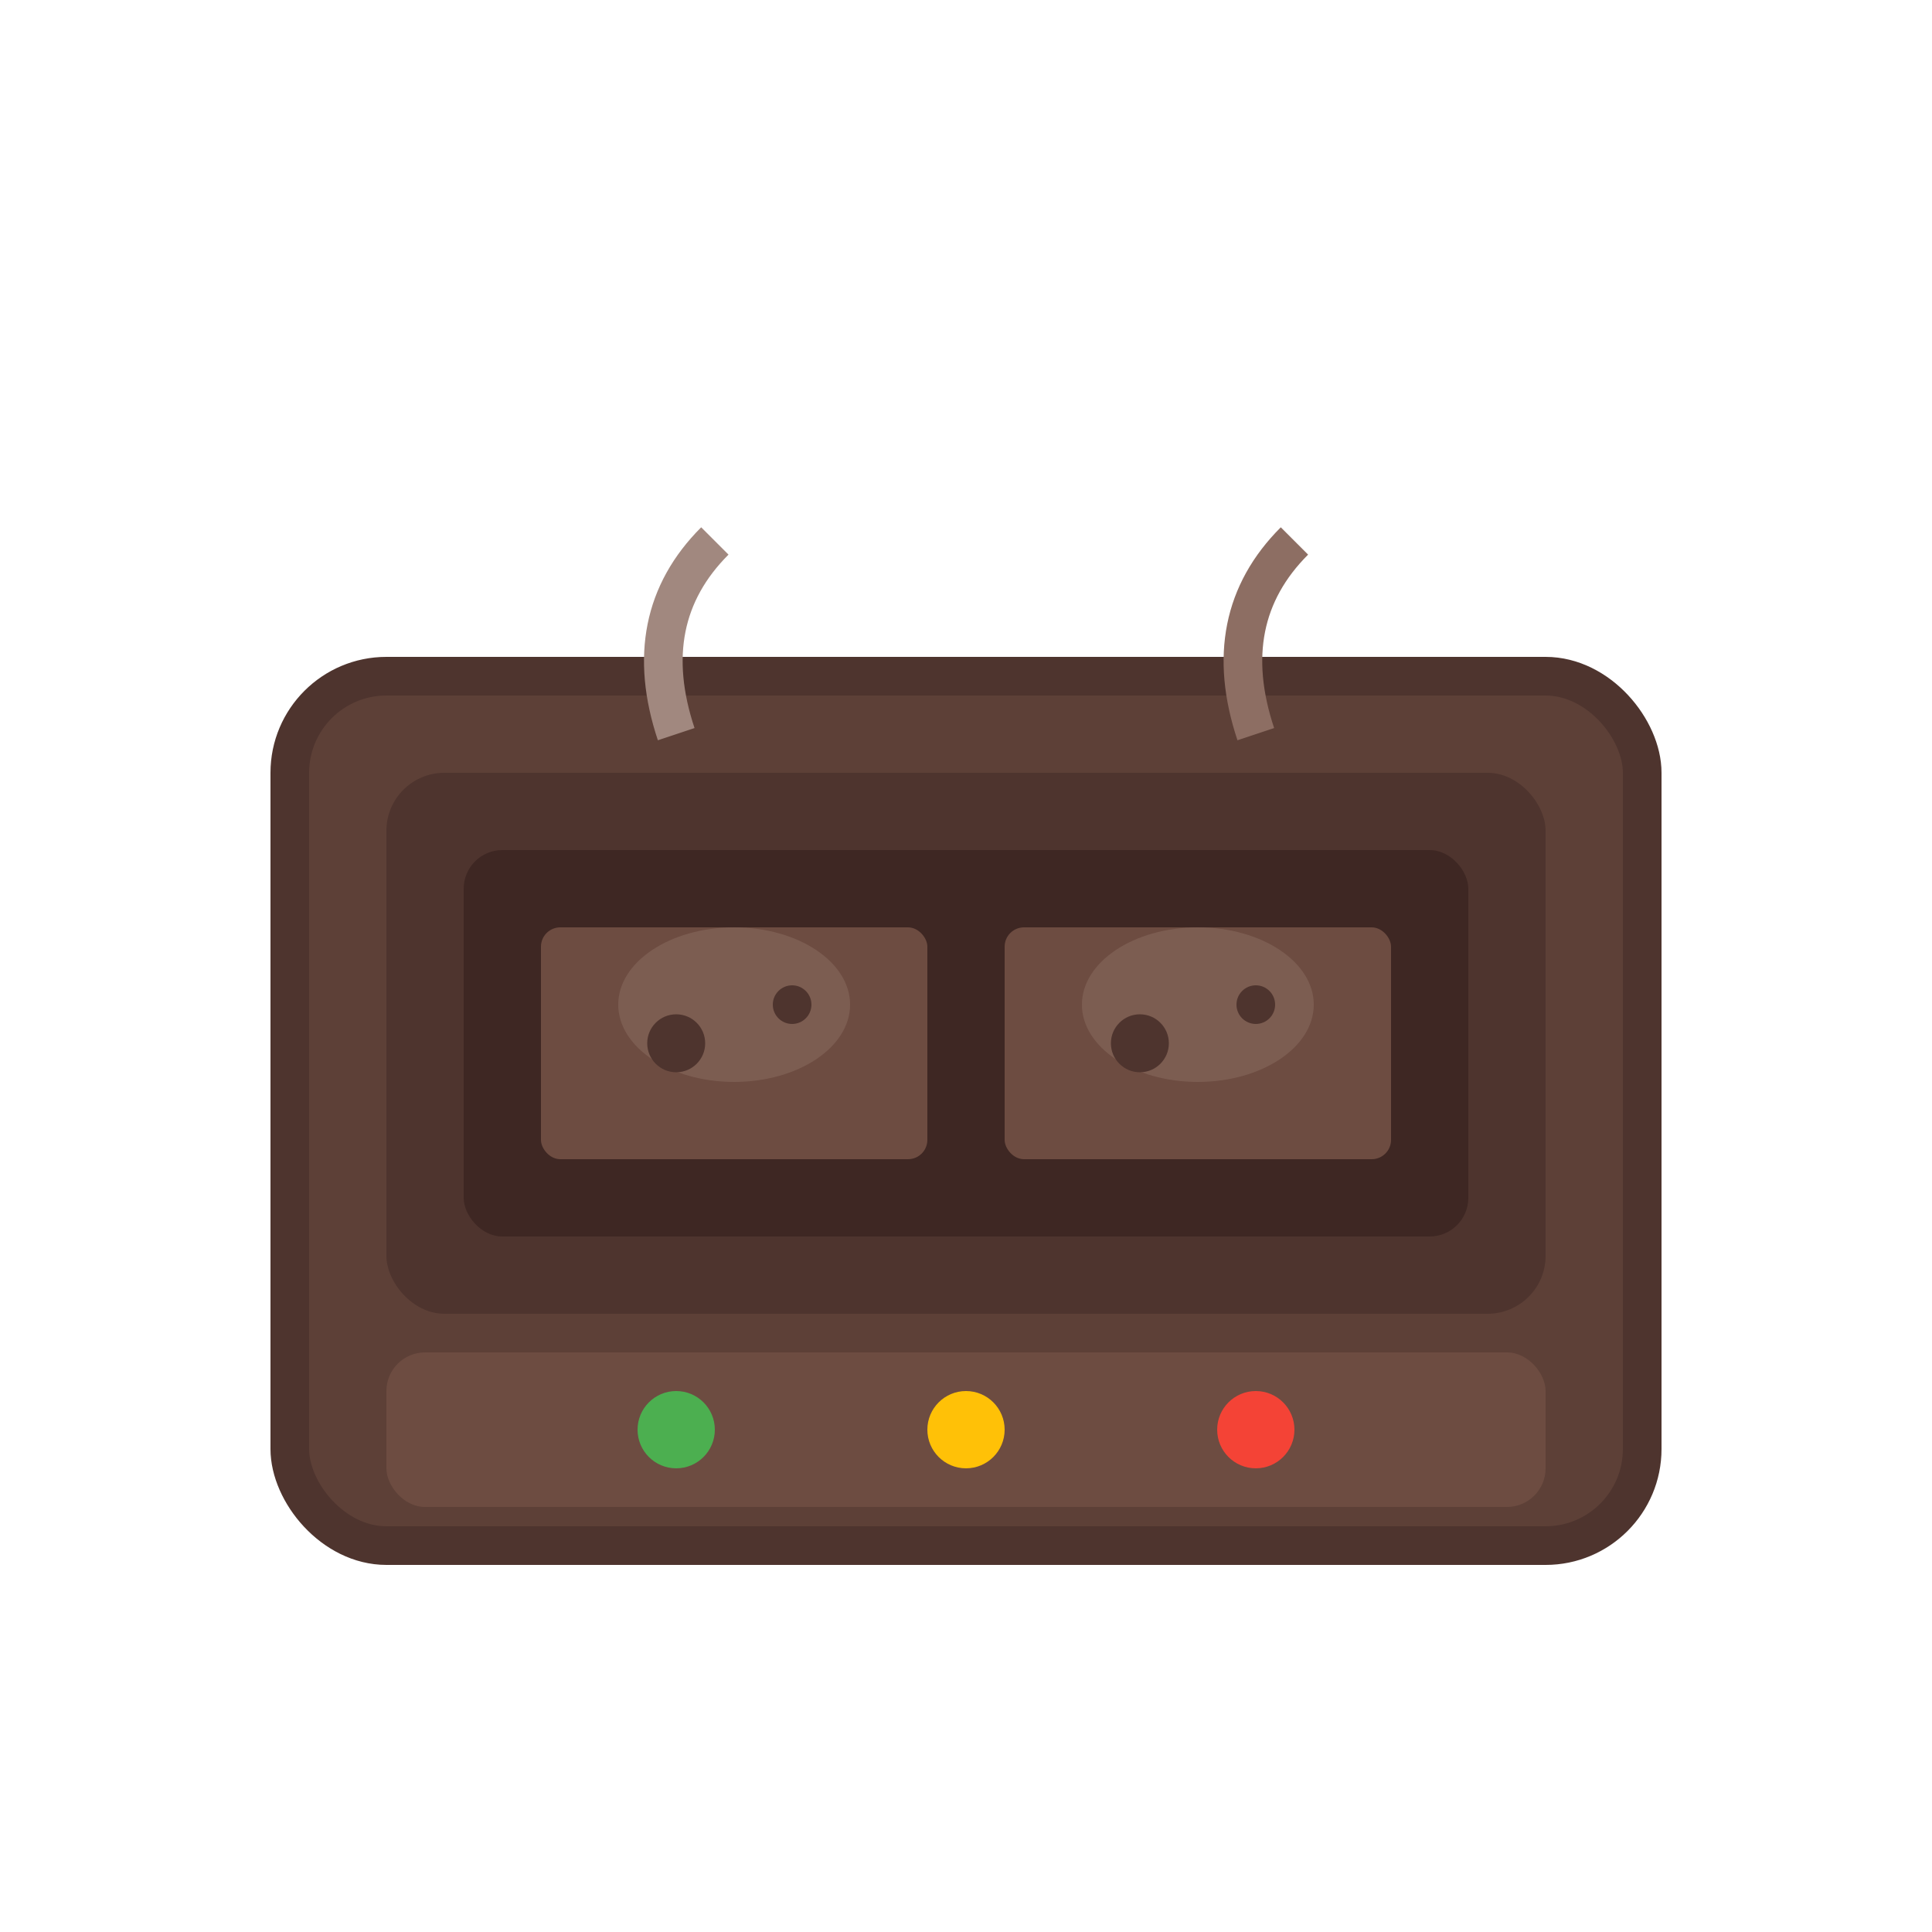 <svg xmlns="http://www.w3.org/2000/svg" viewBox="0 0 100 100" width="100" height="100">
  <rect x="15" y="35" width="70" height="45" rx="5" fill="#5D4037" stroke="#4E342E" stroke-width="2"/>
  <rect x="20" y="40" width="60" height="28" rx="3" fill="#4E342E"/>
  <rect x="24" y="44" width="52" height="20" rx="2" fill="#3E2723"/>
  <rect x="28" y="48" width="20" height="12" rx="1" fill="#6D4C41"/>
  <rect x="52" y="48" width="20" height="12" rx="1" fill="#6D4C41"/>
  <ellipse cx="38" cy="52" rx="6" ry="4" fill="#8D6E63" opacity="0.5"/>
  <ellipse cx="62" cy="52" rx="6" ry="4" fill="#8D6E63" opacity="0.5"/>
  <circle cx="35" cy="54" r="1.5" fill="#4E342E"/>
  <circle cx="41" cy="52" r="1" fill="#4E342E"/>
  <circle cx="59" cy="54" r="1.5" fill="#4E342E"/>
  <circle cx="65" cy="52" r="1" fill="#4E342E"/>
  <rect x="20" y="70" width="60" height="8" rx="2" fill="#6D4C41"/>
  <circle cx="35" cy="74" r="2" fill="#4CAF50"/>
  <circle cx="50" cy="74" r="2" fill="#FFC107"/>
  <circle cx="65" cy="74" r="2" fill="#F44336"/>
  <path d="M35 38 Q33 32 37 28" fill="none" stroke="#A1887F" stroke-width="2"/>
  <path d="M65 38 Q63 32 67 28" fill="none" stroke="#8D6E63" stroke-width="2"/>
</svg>
